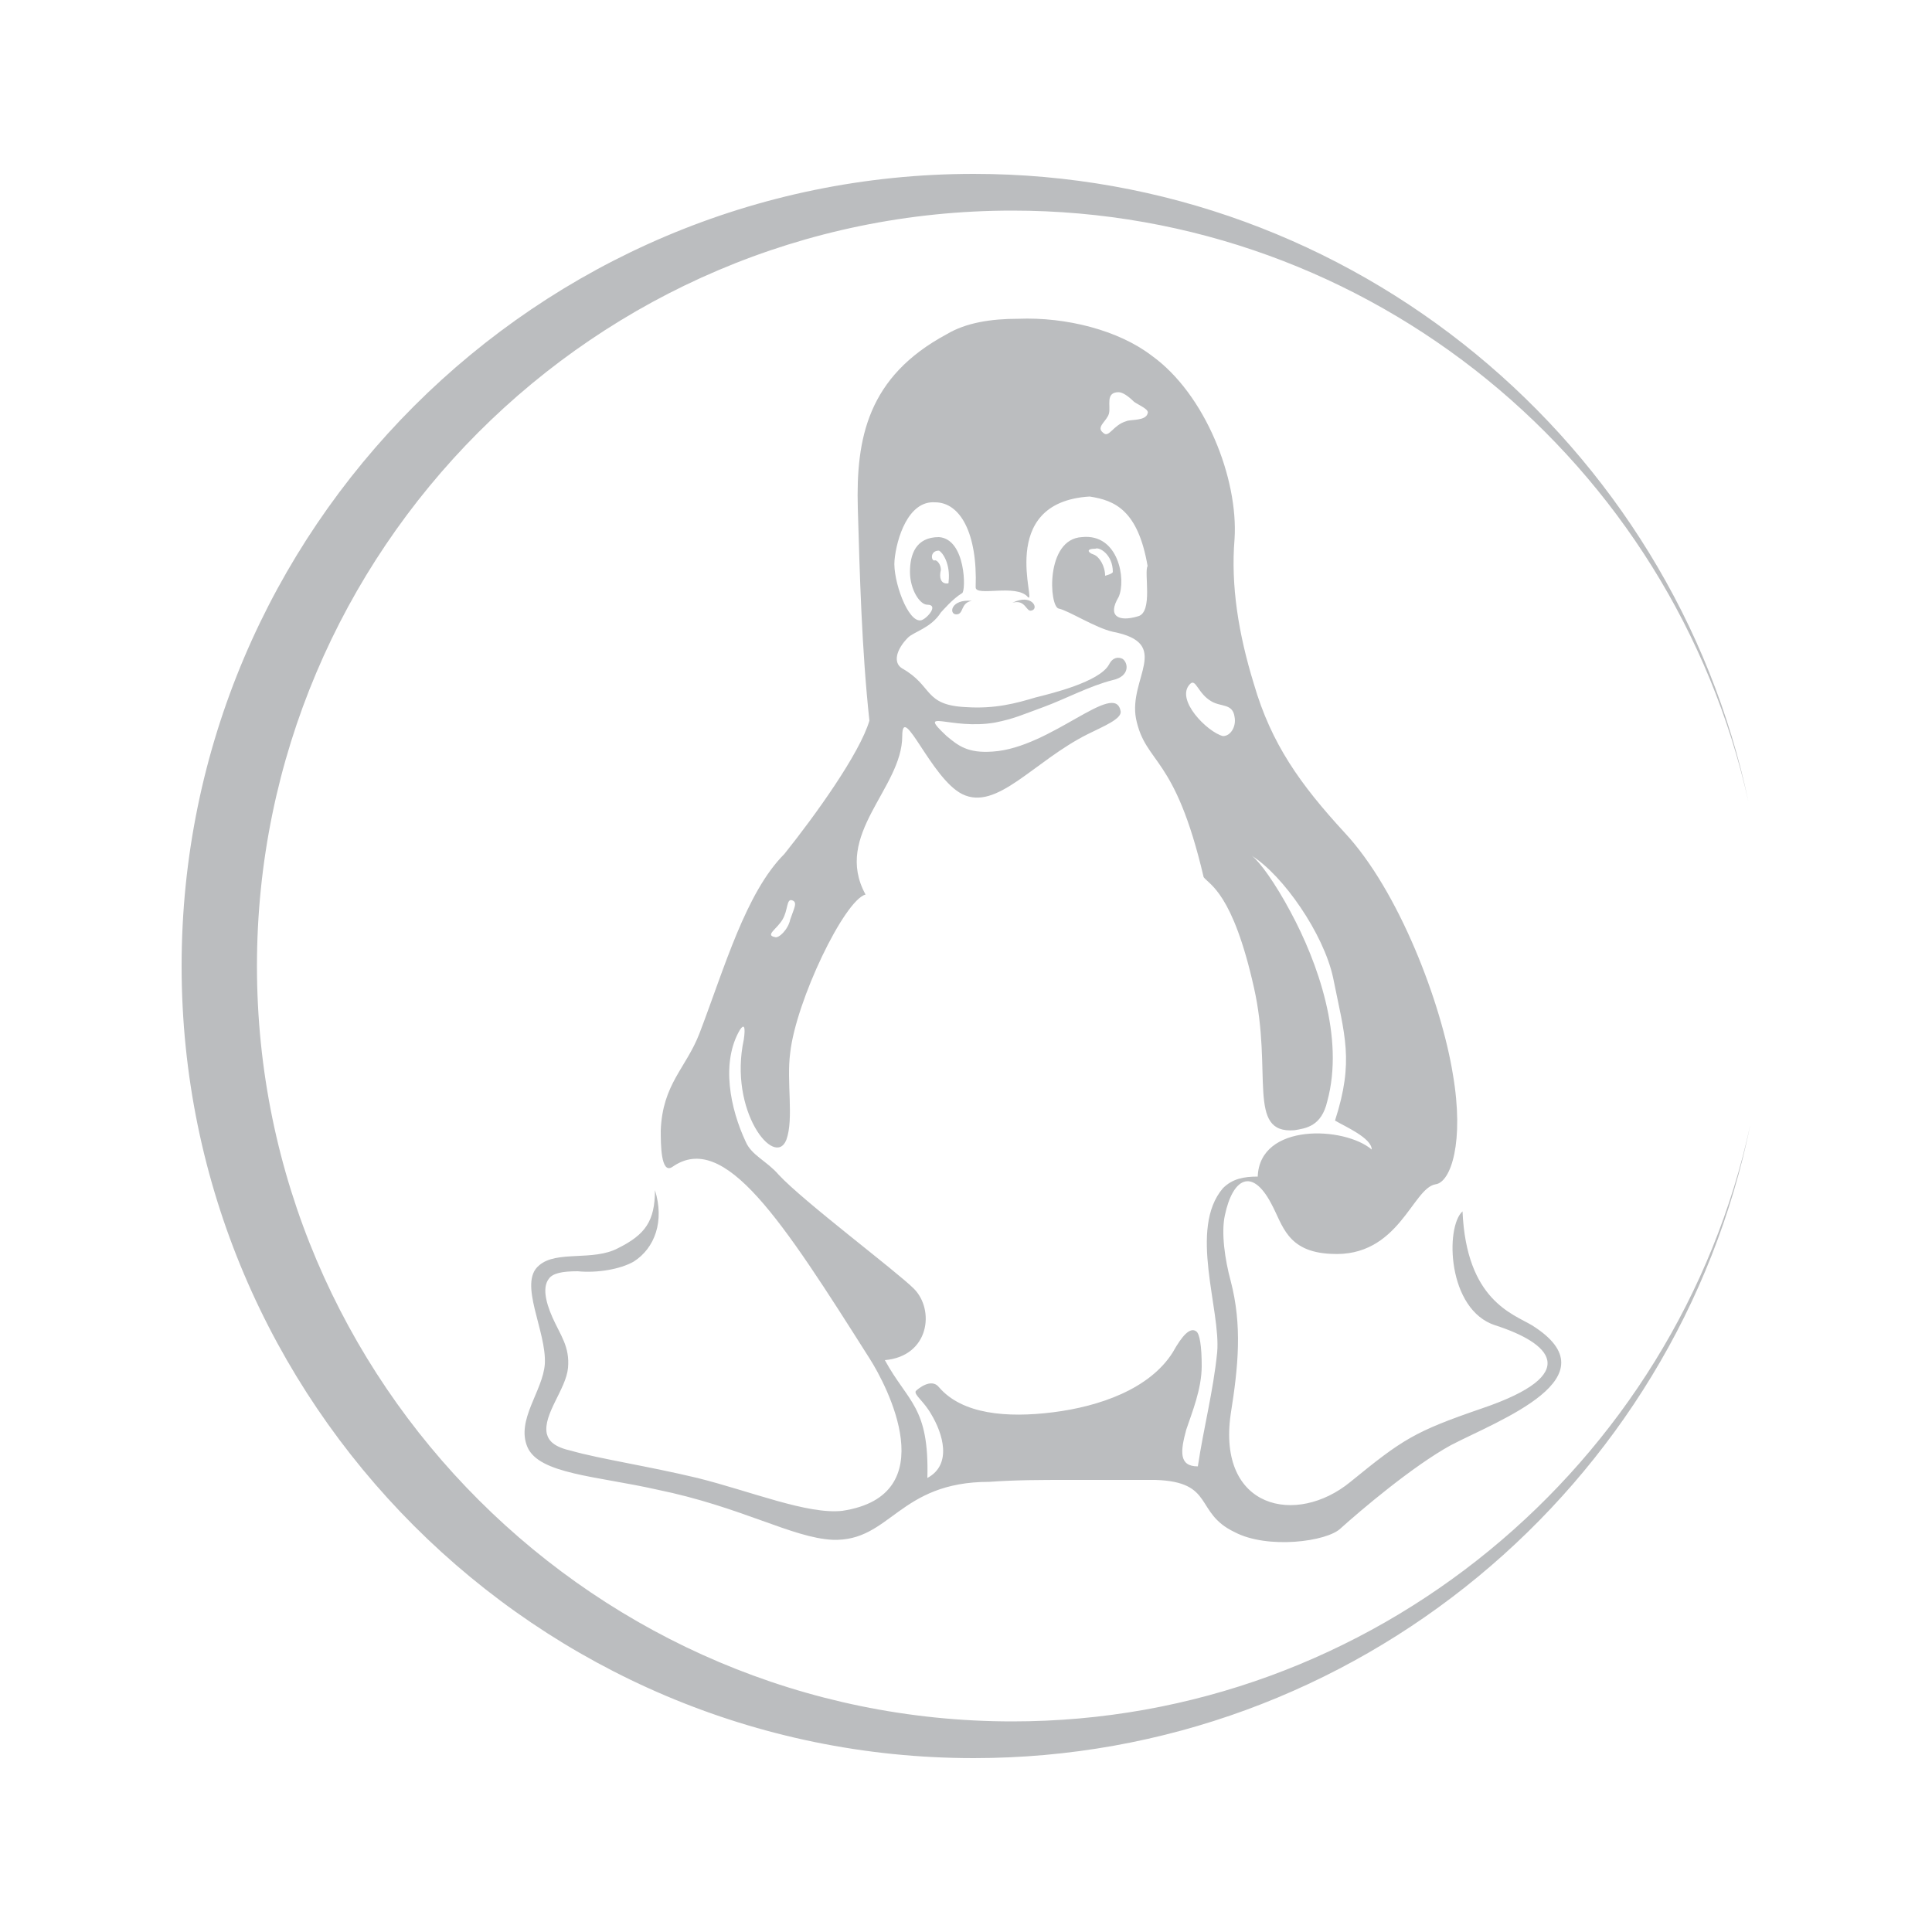 <?xml version="1.0" encoding="UTF-8"?> <!-- Generator: Adobe Illustrator 24.1.0, SVG Export Plug-In . SVG Version: 6.00 Build 0) --> <svg xmlns="http://www.w3.org/2000/svg" xmlns:xlink="http://www.w3.org/1999/xlink" version="1.1" id="Layer_1" x="0px" y="0px" viewBox="0 0 100 100" style="enable-background:new 0 0 100 100;" xml:space="preserve"> <style type="text/css"> .st0{fill-rule:evenodd;clip-rule:evenodd;fill:#BBBDBF;} </style> <g> <path class="st0" d="M90.6,58.2c-3.8,17.6-19.5,30.9-38.2,30.9c-21.5,0-39.1-17.5-39.1-39.1c0-21.5,17.5-39.1,39.1-39.1 C71,10.9,86.6,24,90.5,41.5C86.6,23,70.1,9,50.4,9c-22.6,0-41,18.4-41,41c0,22.6,18.4,41,41,41C70.2,91,86.8,76.9,90.6,58.2 L90.6,58.2z"></path> <path class="st0" d="M45.8,70.4c2.3-0.2,2.6-2.6,1.5-3.7c-0.9-0.9-5.7-4.5-7-5.9c-0.6-0.7-1.4-1-1.7-1.7c-0.8-1.7-1.3-4.1-0.3-5.8 c0.2-0.3,0.3-0.2,0.2,0.5c-0.8,3.7,1.6,6.7,2.2,5.2c0.4-1.1,0-3,0.2-4.5c0.3-2.7,2.8-7.9,3.9-8.2c-1.7-3.1,1.9-5.5,1.9-8.2 c0-1.8,1.5,2.2,3.1,3c1.8,0.9,3.7-1.7,6.5-3.1c0.8-0.4,1.8-0.8,1.7-1.2c-0.3-1.6-3.6,1.9-6.6,2.1c-1.3,0.1-1.8-0.3-2.4-0.8 c-1.6-1.5,0.2-0.3,2.5-0.7c1-0.2,1.4-0.4,2.5-0.8c1.1-0.4,2.4-1.1,3.6-1.4c0.9-0.2,0.8-0.9,0.5-1.1c-0.2-0.1-0.5-0.1-0.7,0.3 c-0.5,0.9-3,1.5-3.8,1.7c-1,0.3-2.1,0.6-3.6,0.5c-2.2-0.1-1.7-1.1-3.3-2c-0.5-0.3-0.3-1,0.3-1.6c0.3-0.3,1.2-0.5,1.7-1.3 c0.1-0.1,0.6-0.7,1.1-1c0.2-0.1,0.2-2.8-1.2-2.9c-1.2,0-1.5,0.9-1.5,1.8c0,0.9,0.5,1.7,0.9,1.7c0.6,0,0,0.7-0.3,0.8 C47,32.3,46.2,30,46.3,29c0.1-1.1,0.7-3.1,2.1-3c1.3,0,2.2,1.6,2.1,4.4c0,0.5,2.1-0.2,2.7,0.5c0.5,0.5-1.7-4.9,3.2-5.2 c1.3,0.2,2.5,0.7,3,3.6c-0.2,0.3,0.3,2.4-0.5,2.6c-1,0.3-1.6,0-1-1c0.4-0.9,0-3.3-1.9-3.1c-1.9,0.1-1.7,3.6-1.2,3.7 c0.5,0.1,1.9,1,2.8,1.2c3.1,0.6,0.8,2.4,1.2,4.5c0.5,2.4,2,1.8,3.5,8.2c0.3,0.4,1.5,0.8,2.6,5.7c1,4.4-0.4,7.6,2.1,7.4 c0.6-0.1,1.4-0.2,1.7-1.5c0.9-3.3-0.5-7.2-1.9-9.8c-0.8-1.5-1.6-2.6-2-2.9c1.6,1,3.7,4,4.2,6.3c0.6,3,1.1,4.3,0.1,7.4 c0.5,0.3,1.9,0.9,1.9,1.5c-1.4-1.2-5.8-1.4-5.9,1.4c-0.7,0-1.3,0.1-1.8,0.6c-1.8,2.1-0.1,6.3-0.3,8.5c-0.2,2-0.7,3.9-1,5.9 c-1,0-0.9-0.8-0.6-1.9c0.3-0.9,0.8-2.1,0.8-3.3c0-1-0.1-1.7-0.3-1.8c-0.3-0.2-0.7,0.2-1.2,1.1c-1.2,1.9-3.8,2.8-6.2,3.1 c-2.4,0.3-4.7,0.1-5.9-1.3c-0.4-0.5-1.1,0.1-1.2,0.2c-0.1,0.2,0.4,0.5,0.8,1.2c0.6,1,1.1,2.6-0.2,3.3C48.1,72.8,47,72.6,45.8,70.4 L45.8,70.4z M45,70.3c0.9,1.4,3.9,7.1-1.4,7.9c-1.8,0.2-4.7-1-7.5-1.7c-2.5-0.6-5.1-1-6.5-1.4c-0.9-0.2-1.2-0.5-1.3-0.9 c-0.2-1,1-2.3,1.1-3.4c0.1-1.1-0.4-1.7-0.8-2.6c-0.4-0.9-0.5-1.6-0.2-2c0.2-0.3,0.7-0.4,1.5-0.4c1,0.1,2.2-0.1,2.9-0.5 c1.1-0.7,1.6-2.1,1.1-3.7c0,1.6-0.5,2.3-1.9,3c-1.3,0.7-3.2,0.1-4.1,0.9c-1.1,0.9,0.4,3.4,0.3,5.1c-0.1,1.4-1.5,2.9-0.9,4.3 c0.6,1.4,3.6,1.5,6.7,2.2c4.4,0.9,7,2.5,9.1,2.6c3,0.1,3.4-3,8.1-3c1.4-0.1,2.7-0.1,4-0.1c1.5,0,3,0,4.6,0c3.1,0.1,2,1.7,4.1,2.7 c1.7,0.9,4.8,0.5,5.5-0.2c1-0.9,3.7-3.2,5.7-4.3c2.5-1.3,8.5-3.5,4.2-6.2c-1-0.6-3.4-1.3-3.6-5.9c-0.9,0.8-0.8,5.1,1.7,5.9 c2.8,0.9,4.6,2.5-0.7,4.3c-3.5,1.2-4.1,1.6-6.8,3.8c-2.8,2.3-6.9,1.4-6.2-3.5c0.4-2.5,0.6-4.6,0-6.9c-0.3-1.1-0.5-2.5-0.3-3.4 c0.4-1.9,1.4-2.5,2.4-0.6c0.6,1.1,0.8,2.5,3.1,2.6c3.5,0.2,4.2-3.4,5.4-3.6c0.8-0.1,1.5-2.2,0.9-5.7c-0.6-3.7-2.8-9.5-5.6-12.5 c-2.3-2.5-3.8-4.6-4.7-7.7c-0.8-2.6-1.2-5.1-1-7.5c0.2-3.1-1.5-7.5-4.3-9.5c-1.7-1.3-4.4-2-6.9-1.9c-1.4,0-2.7,0.2-3.7,0.8 c-4.1,2.2-4.7,5.4-4.6,9c0.1,3.4,0.2,7.3,0.6,11c-0.5,1.7-2.8,4.9-4.4,6.9c-2,2-3.1,5.9-4.4,9.3c-0.7,1.8-1.9,2.6-2,5 c0,0.7,0,2.3,0.6,1.9C37.5,58.5,40.5,63.2,45,70.3z M57.4,21.4c-0.1,0.4-0.7,0.7-0.3,1c0.3,0.3,0.5-0.4,1.2-0.6 c0.2-0.1,1,0,1.1-0.4c0.1-0.2-0.4-0.4-0.7-0.6c-0.3-0.3-0.6-0.5-0.8-0.5C57.2,20.3,57.5,21,57.4,21.4z M61.6,35.4 c0.3-0.3,0.4,0.5,1.1,0.9c0.5,0.3,1.1,0.1,1.2,0.8c0.1,0.5-0.2,1-0.6,1C62.5,37.9,60.8,36.2,61.6,35.4z M50.3,31.1 c-1.1-0.1-1.2,0.7-0.8,0.7C49.9,31.8,49.7,31.2,50.3,31.1z M48.4,29c0.1,0,0.3,0.2,0.3,0.5c-0.1,0.4,0,0.7,0.3,0.7 c0.1,0,0.1,0,0.1-0.1c0.1-0.9-0.3-1.5-0.5-1.6C48.1,28.5,48.2,29.1,48.4,29L48.4,29z M56.6,28.7c0.3,0.1,0.6,0.6,0.6,1.1 c0,0,0.4-0.1,0.4-0.2c0-0.9-0.7-1.3-0.9-1.2C56.2,28.4,56.3,28.6,56.6,28.7L56.6,28.7z M52.4,31.2c1-0.5,1.4,0.3,1,0.4 C53.1,31.7,53.1,31,52.4,31.2z M40.1,48.5c-0.5-0.1,0.1-0.4,0.4-0.9c0.3-0.5,0.2-1.1,0.5-1c0.3,0.1,0.1,0.4-0.1,1 C40.8,48.1,40.3,48.6,40.1,48.5z"></path> </g> </svg> 